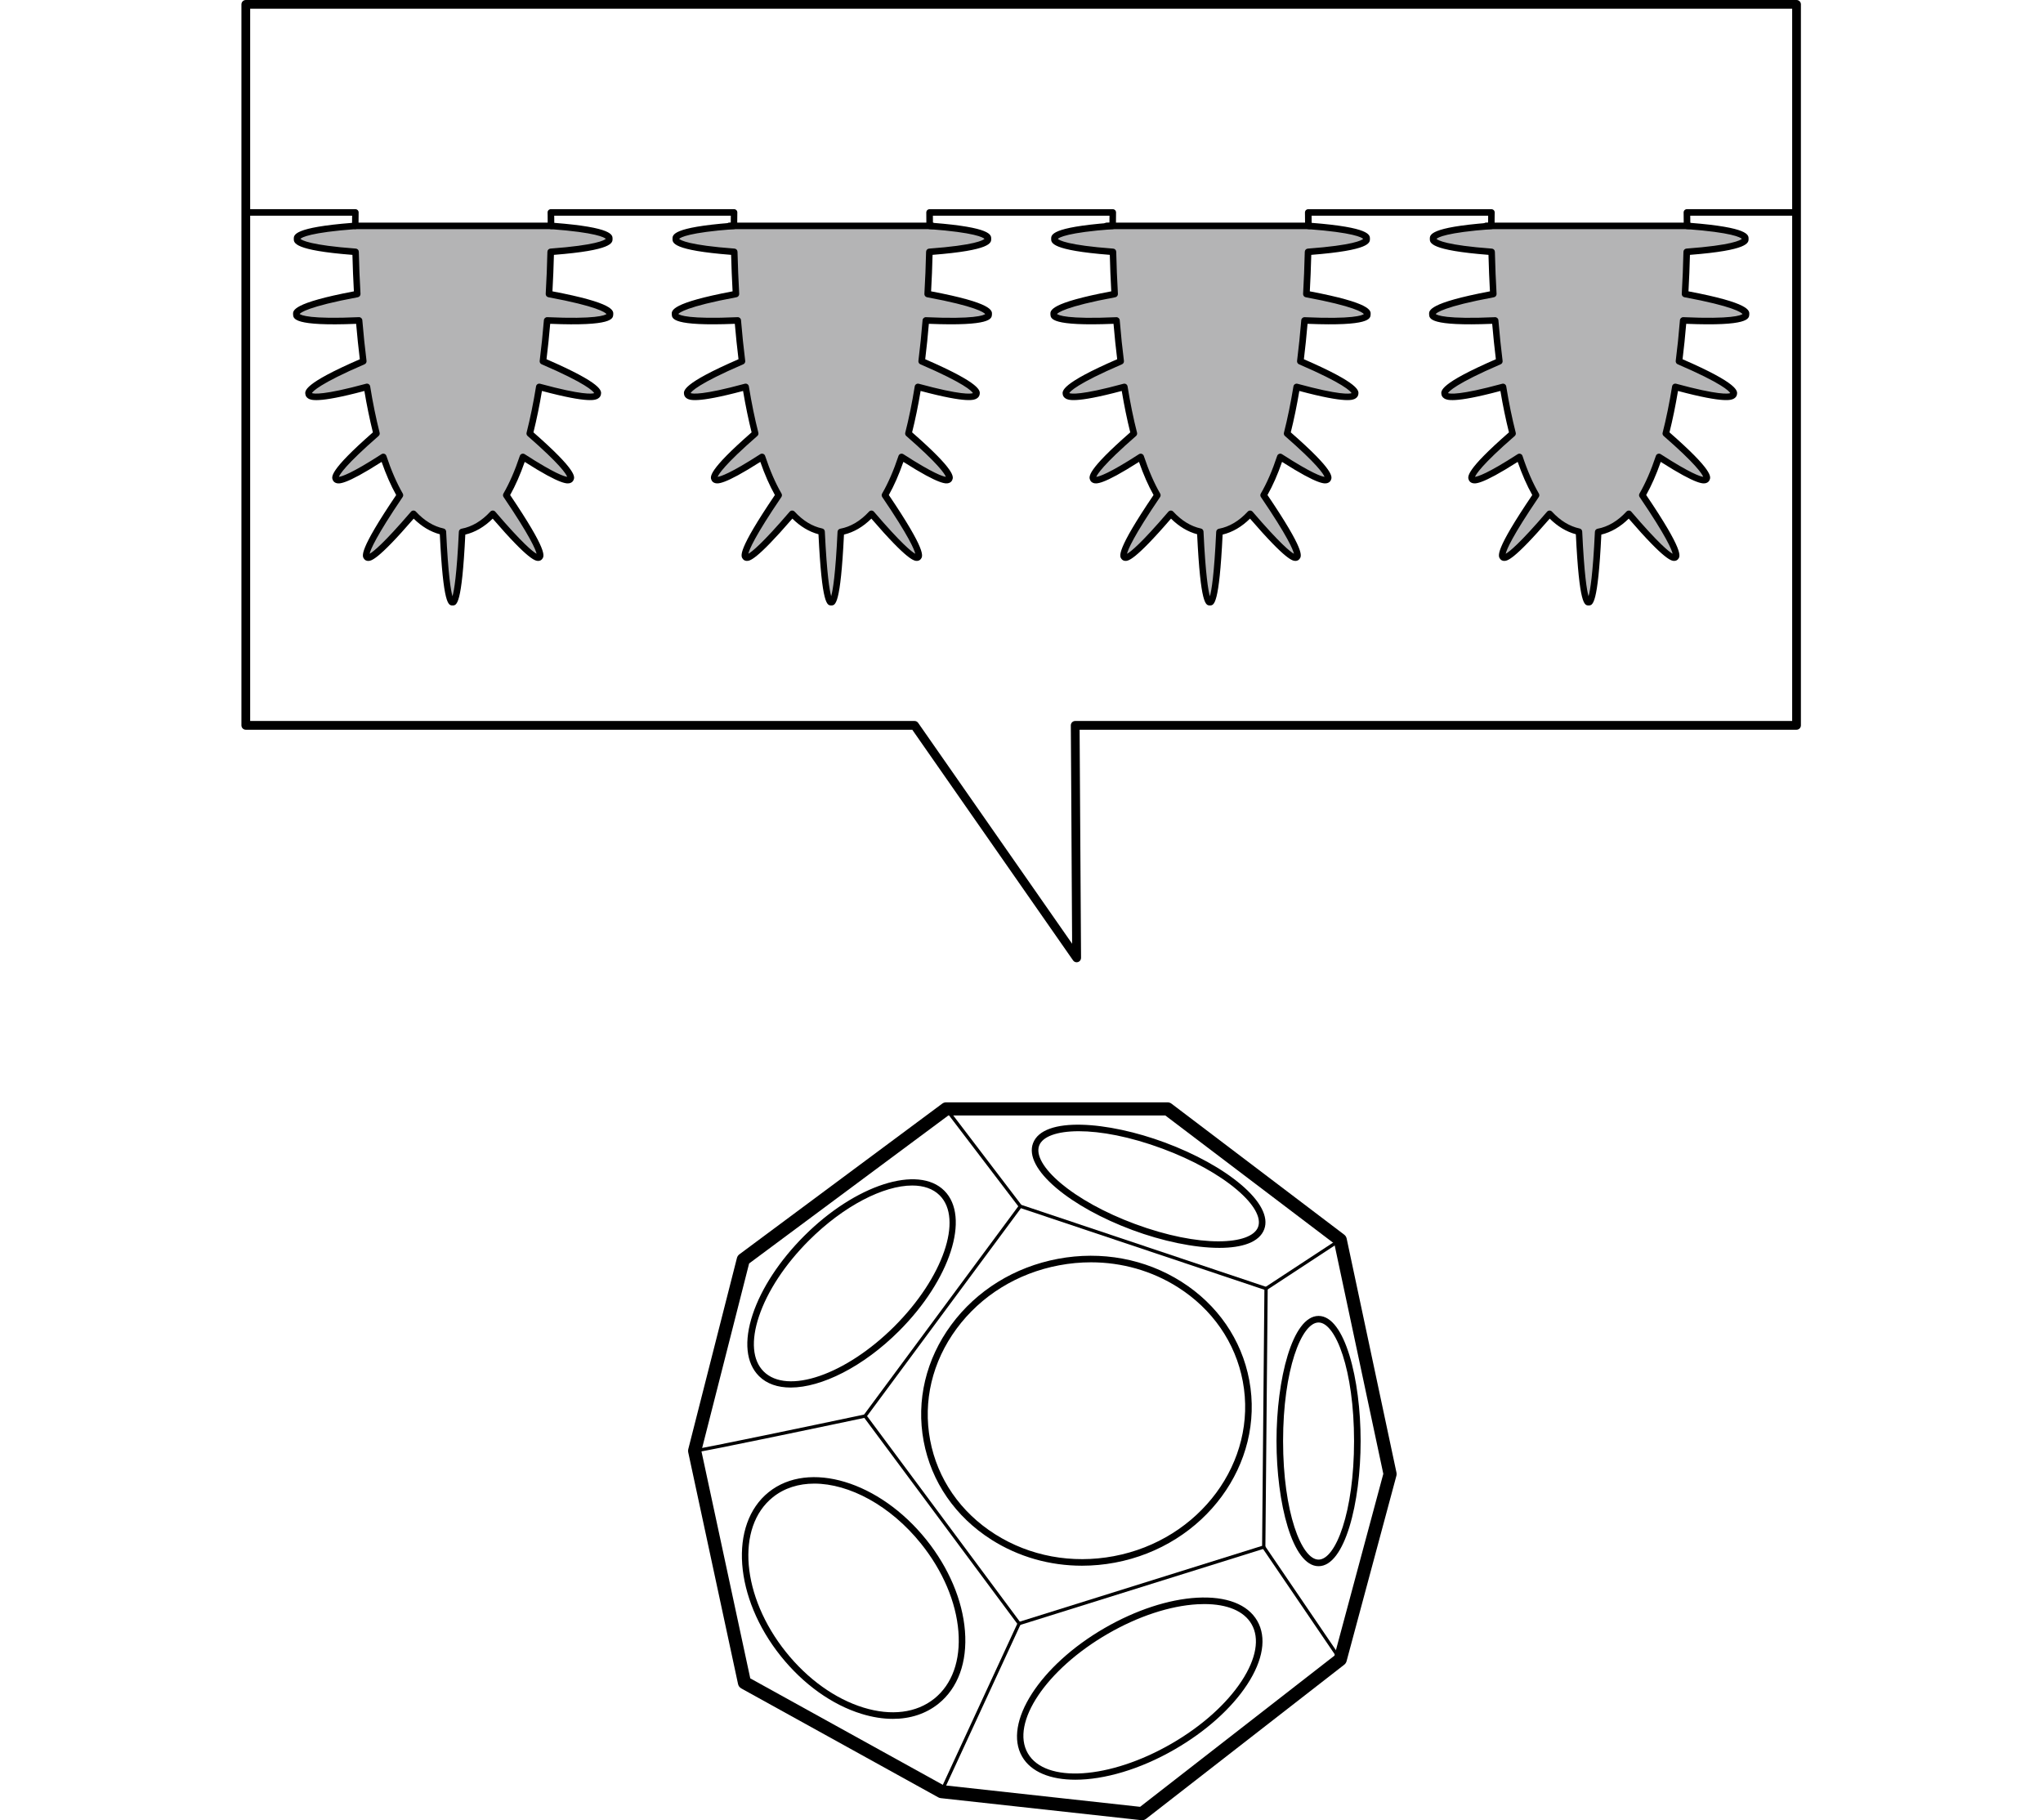 <?xml version="1.0" encoding="utf-8"?>
<!-- Generator: Adobe Illustrator 15.1.0, SVG Export Plug-In . SVG Version: 6.00 Build 0)  -->
<!DOCTYPE svg PUBLIC "-//W3C//DTD SVG 1.1//EN" "http://www.w3.org/Graphics/SVG/1.1/DTD/svg11.dtd">
<svg version="1.1" id="レイヤー_2" xmlns="http://www.w3.org/2000/svg" xmlns:xlink="http://www.w3.org/1999/xlink" x="0px"
	 y="0px" width="440px" height="392px" viewBox="0 0 440 392" enable-background="new 0 0 440 392" xml:space="preserve">
<g>
	<path d="M245.958,392c-0.05,0-0.103-0.003-0.153-0.01l-43.186-4.743c-0.185-0.019-0.367-0.076-0.531-0.166l-42.437-23.465
		c-0.357-0.199-0.613-0.541-0.698-0.942l-10.734-49.924c-0.046-0.214-0.041-0.436,0.011-0.646l10.484-41.189
		c0.082-0.315,0.267-0.594,0.529-0.787l43.684-32.451c0.244-0.182,0.541-0.28,0.844-0.28h47.68c0.309,0,0.608,0.102,0.854,0.287
		l37.194,28.208c0.271,0.205,0.458,0.502,0.53,0.833l10.733,50.426c0.047,0.219,0.041,0.445-0.018,0.662l-10.734,39.94
		c-0.08,0.298-0.254,0.562-0.498,0.751l-42.687,33.2C246.578,391.895,246.273,392,245.958,392z M203.211,384.464l42.332,4.65
		l41.857-32.558l10.523-39.153l-10.554-49.575l-36.395-27.602h-46.734L161.336,272.1l-10.279,40.377l10.528,48.972L203.211,384.464z
		"/>
	<path d="M219.499,349.999c-0.108,0-0.216-0.052-0.284-0.144l-33.2-44.684c-0.093-0.123-0.093-0.296,0-0.422l33.452-45.183
		c0.09-0.123,0.254-0.174,0.395-0.124l52.921,17.723c0.146,0.05,0.243,0.188,0.241,0.34l-0.498,55.666
		c-0.002,0.154-0.102,0.29-0.248,0.337l-52.671,16.476C219.571,349.992,219.534,349.999,219.499,349.999z M186.739,304.961
		l32.893,44.271l52.187-16.321l0.495-55.153l-52.434-17.561L186.739,304.961z"/>
	<path d="M219.749,260.132c-0.106,0-0.211-0.049-0.282-0.139l-15.977-20.969c-0.118-0.156-0.088-0.379,0.067-0.498
		c0.156-0.114,0.376-0.086,0.497,0.067l15.977,20.97c0.119,0.153,0.087,0.379-0.066,0.497
		C219.899,260.107,219.825,260.132,219.749,260.132z"/>
	<path d="M149.603,312.803c-0.193,0-0.351-0.156-0.351-0.353c-0.001-0.192,0.158-0.354,0.351-0.354
		c1.038-0.009,26.787-5.405,36.623-7.482c0.2-0.038,0.377,0.083,0.42,0.273c0.04,0.19-0.082,0.378-0.273,0.42
		C182.74,306.074,150.853,312.803,149.603,312.803z"/>
	<path d="M202.775,386.195c-0.05,0-0.1-0.012-0.149-0.033c-0.177-0.082-0.256-0.291-0.174-0.471l16.726-36.194
		c0.082-0.179,0.292-0.255,0.468-0.174c0.179,0.082,0.255,0.292,0.173,0.471l-16.723,36.194
		C203.036,386.118,202.908,386.195,202.775,386.195z"/>
	<path d="M288.646,357.737c-0.111,0-0.223-0.055-0.293-0.155l-16.474-24.215c-0.111-0.161-0.07-0.382,0.092-0.492
		c0.16-0.109,0.382-0.068,0.493,0.094l16.476,24.214c0.109,0.161,0.067,0.382-0.094,0.492
		C288.784,357.718,288.714,357.737,288.646,357.737z"/>
	<path d="M272.67,277.855c-0.114,0-0.229-0.056-0.297-0.159c-0.108-0.164-0.062-0.382,0.103-0.49l15.977-10.485
		c0.162-0.108,0.382-0.061,0.49,0.104c0.106,0.162,0.062,0.382-0.103,0.488l-15.977,10.485
		C272.803,277.838,272.737,277.855,272.67,277.855z"/>
	<path d="M233.025,337.189c-6.932,0-13.661-1.905-19.466-5.582c-7.792-4.936-12.988-12.472-14.628-21.22
		c-1.64-8.749,0.47-17.654,5.944-25.078c5.463-7.41,13.625-12.456,22.981-14.211c9.357-1.756,18.791-0.008,26.571,4.918
		c7.792,4.937,12.985,12.474,14.626,21.222l0,0c3.384,18.038-9.593,35.663-28.927,39.289
		C237.757,336.97,235.379,337.189,233.025,337.189z M234.959,271.849c-2.269,0-4.557,0.211-6.842,0.642
		c-9.003,1.688-16.853,6.54-22.102,13.657c-5.24,7.106-7.261,15.622-5.694,23.979s6.537,15.56,13.995,20.284
		c7.471,4.732,16.546,6.41,25.551,4.724c18.564-3.481,31.033-20.365,27.795-37.636c-1.567-8.357-6.538-15.562-13.996-20.287
		C248.092,273.679,241.623,271.849,234.959,271.849z"/>
	<path d="M192.303,370.172c-2.142,0-4.411-0.356-6.756-1.079c-6.353-1.954-12.523-6.364-17.372-12.413
		c-10.074-12.568-11.248-28.422-2.614-35.344c8.632-6.918,23.852-2.323,33.927,10.243c4.849,6.051,7.811,13.032,8.334,19.659
		c0.535,6.729-1.498,12.299-5.721,15.684C199.412,369.076,196.053,370.172,192.303,370.172z M175.378,319.507
		c-3.364,0-6.448,0.943-8.931,2.936c-8.023,6.432-6.752,21.394,2.834,33.352c4.674,5.831,10.598,10.075,16.684,11.946
		c5.989,1.841,11.403,1.159,15.25-1.924c3.847-3.083,5.691-8.22,5.196-14.465c-0.503-6.348-3.355-13.055-8.028-18.886l0,0
		C191.764,324.207,182.882,319.507,175.378,319.507z"/>
	<path d="M231.599,383.277c-5.34,0-9.54-1.643-11.466-4.982c-4.161-7.204,3.812-19.625,17.773-27.685l0,0
		c6.694-3.863,13.758-6.184,19.891-6.531c6.303-0.352,10.913,1.411,12.975,4.981c2.061,3.57,1.289,8.447-2.174,13.728
		c-3.367,5.138-8.908,10.095-15.601,13.958C245.505,381.074,237.786,383.277,231.599,383.277z M259.369,345.449
		c-0.483,0-0.983,0.015-1.494,0.043c-5.915,0.336-12.755,2.588-19.262,6.345l0,0c-13.282,7.67-21.024,19.222-17.253,25.752
		c3.77,6.529,17.644,5.603,30.929-2.067c6.505-3.758,11.875-8.554,15.124-13.509c3.155-4.812,3.911-9.158,2.131-12.243
		C267.923,346.96,264.338,345.449,259.369,345.449z M238.262,351.224h0.008H238.262z"/>
	<path d="M283.979,337.292c-5.671,0-9.059-13.702-9.059-26.949s3.39-26.948,9.059-26.948c5.672,0,9.06,13.701,9.06,26.948
		S289.65,337.292,283.979,337.292z M283.979,284.81c-3.691,0-7.642,10.26-7.642,25.533c0,15.272,3.95,25.531,7.642,25.531
		s7.644-10.259,7.644-25.531C291.622,295.069,287.67,284.81,283.979,284.81z"/>
	<path d="M170.292,298.818c-2.791,0-5.157-0.791-6.83-2.464c-2.797-2.798-3.276-7.522-1.349-13.301
		c1.872-5.615,5.808-11.611,11.083-16.888c11.006-11.006,24.548-15.374,30.188-9.733c5.639,5.64,1.271,19.182-9.734,30.188
		C185.908,294.36,176.91,298.818,170.292,298.818z M196.46,255.31c-6.154,0-14.77,4.365-22.264,11.858
		c-5.123,5.121-8.937,10.922-10.741,16.334c-1.75,5.244-1.393,9.451,1.006,11.85c5.088,5.088,17.73,0.722,28.186-9.733
		c10.454-10.456,14.821-23.101,9.734-28.185C200.94,255.991,198.892,255.31,196.46,255.31z"/>
	<path d="M262.604,268.738c-5.422,0-12.311-1.459-18.726-3.843c-6.551-2.435-12.372-5.651-16.396-9.057
		c-4.208-3.563-5.986-6.979-5.006-9.618c2.191-5.897,16.163-4.716,28.403-0.167c6.549,2.434,12.372,5.649,16.397,9.057
		c4.209,3.562,5.986,6.978,5.003,9.616C271.236,267.534,267.524,268.738,262.604,268.738z M232.35,243.617
		c-4.701,0-7.82,1.143-8.547,3.097c-0.746,2.01,0.929,4.941,4.592,8.044c3.902,3.303,9.577,6.432,15.977,8.811
		c14.103,5.239,25.129,4.574,26.582,0.668c0.746-2.011-0.927-4.942-4.592-8.043c-3.902-3.304-9.576-6.434-15.976-8.811
		C243.334,244.762,237.05,243.617,232.35,243.617z"/>
</g>
<path d="M231.109,206.832l-34.634-49.68H52.937c-0.52,0-0.941-0.421-0.941-0.941V0.942c0-0.52,0.424-0.942,0.941-0.942H386.92
	c0.52,0,0.941,0.422,0.941,0.942V156.21c0,0.521-0.424,0.941-0.941,0.941H232.513l0.312,49.135c0.003,0.411-0.264,0.777-0.656,0.902
	c-0.095,0.03-0.19,0.044-0.286,0.044C231.58,207.233,231.29,207.088,231.109,206.832z M385.979,1.883h-332.1v153.386h143.09
	c0.309,0,0.595,0.15,0.772,0.403l33.183,47.598l-0.301-47.054c-0.001-0.251,0.098-0.491,0.274-0.669
	c0.176-0.177,0.418-0.277,0.668-0.277h154.413V1.883z"/>
<g>
	<path fill="#B4B4B5" d="M362.91,63.323c5.752,1.068,13.243,2.763,13.131,4.375c-0.103,1.61-7.719,1.573-13.523,1.311
		c-0.236,2.848-0.536,5.807-0.91,8.795c5.433,2.343,12.093,5.545,11.782,7.053c-0.299,1.489-7.024-0.027-12.568-1.536
		c-0.552,3.438-1.237,6.819-2.053,10.042c4.487,3.915,9.32,8.514,8.769,9.759c-0.525,1.189-5.564-1.695-10.237-4.722
		c-1.021,3.064-2.212,5.865-3.588,8.243c3.727,5.508,7.98,12.244,7.165,13.319c-0.814,1.068-5.893-4.431-10.078-9.311
		c-1.827,1.985-3.925,3.334-6.332,3.85c-0.337,7.156-0.956,15.183-2.07,15.183c-1.104,0-1.732-7.99-2.069-15.126
		c-2.511-0.471-4.702-1.846-6.604-3.907c-4.177,4.879-9.254,10.377-10.068,9.31c-0.815-1.076,3.438-7.81,7.165-13.318
		c-1.377-2.379-2.566-5.18-3.588-8.243c-4.672,3.025-9.714,5.911-10.237,4.72c-0.552-1.245,4.282-5.843,8.767-9.761
		c-0.813-3.221-1.498-6.603-2.051-10.041c-5.545,1.509-12.271,3.025-12.57,1.537c-0.309-1.509,6.352-4.713,11.784-7.053
		c-0.374-2.99-0.675-5.949-0.909-8.796c-5.807,0.263-13.422,0.301-13.525-1.312c-0.112-1.609,7.382-3.304,13.132-4.374
		c-0.196-3.381-0.309-6.472-0.365-9.085c-5.686-0.422-12.616-1.256-12.616-2.801c0-1.545,6.883-2.37,12.551-2.792h42.15
		c5.667,0.422,12.551,1.247,12.551,2.792c0,1.544-6.932,2.379-12.616,2.801C363.22,56.851,363.106,59.942,362.91,63.323z"/>
	<path fill="#B4B4B5" d="M281.355,63.323c5.751,1.068,13.235,2.763,13.132,4.375c-0.113,1.61-7.72,1.573-13.526,1.311
		c-0.234,2.848-0.533,5.807-0.908,8.795c5.432,2.343,12.093,5.545,11.782,7.053c-0.3,1.489-7.034-0.027-12.567-1.536
		c-0.563,3.438-1.237,6.819-2.062,10.042c4.496,3.915,9.318,8.514,8.776,9.759c-0.524,1.189-5.562-1.695-10.248-4.722
		c-1.009,3.064-2.2,5.865-3.587,8.243c3.738,5.508,7.99,12.244,7.165,13.319c-0.806,1.068-5.882-4.431-10.067-9.311
		c-1.836,1.985-3.926,3.334-6.332,3.85c-0.337,7.156-0.965,15.183-2.069,15.183c-1.105,0-1.733-7.99-2.07-15.126
		c-2.52-0.471-4.703-1.846-6.604-3.907c-4.176,4.879-9.254,10.377-10.068,9.31c-0.814-1.076,3.429-7.81,7.166-13.318
		c-1.387-2.379-2.566-5.18-3.588-8.243c-4.684,3.025-9.724,5.911-10.246,4.72c-0.545-1.245,4.279-5.843,8.775-9.761
		c-0.823-3.221-1.497-6.603-2.051-10.041c-5.546,1.509-12.271,3.025-12.58,1.537c-0.309-1.509,6.352-4.713,11.783-7.053
		c-0.375-2.99-0.674-5.949-0.898-8.796c-5.816,0.263-13.423,0.301-13.534-1.312c-0.104-1.609,7.381-3.304,13.14-4.374
		c-0.196-3.381-0.309-6.472-0.365-9.085c-5.685-0.422-12.617-1.256-12.617-2.801c0-1.545,6.876-2.37,12.552-2.792h42.149
		c5.668,0.422,12.542,1.247,12.542,2.792c0,1.544-6.932,2.379-12.606,2.801C281.655,56.851,281.542,59.942,281.355,63.323z"/>
	<path fill="#B4B4B5" d="M199.791,63.323c5.76,1.068,13.243,2.763,13.141,4.375c-0.113,1.61-7.719,1.573-13.536,1.311
		c-0.234,2.848-0.523,5.807-0.908,8.795c5.442,2.343,12.093,5.545,11.793,7.053c-0.311,1.489-7.036-0.027-12.58-1.536
		c-0.553,3.438-1.228,6.819-2.052,10.042c4.495,3.915,9.32,8.514,8.777,9.759c-0.525,1.189-5.573-1.695-10.248-4.722
		c-1.021,3.064-2.201,5.865-3.587,8.243c3.738,5.508,7.981,12.244,7.166,13.319c-0.813,1.068-5.892-4.431-10.068-9.311
		c-1.835,1.985-3.935,3.334-6.332,3.85c-0.337,7.156-0.964,15.183-2.07,15.183c-1.114,0-1.733-7.99-2.071-15.126
		c-2.519-0.471-4.702-1.846-6.602-3.907c-4.188,4.879-9.264,10.377-10.068,9.31c-0.825-1.076,3.428-7.81,7.164-13.318
		c-1.385-2.379-2.575-5.18-3.586-8.243c-4.683,3.025-9.724,5.911-10.248,4.72c-0.544-1.245,4.281-5.843,8.776-9.761
		c-0.824-3.221-1.498-6.603-2.06-10.041c-5.536,1.509-12.271,3.025-12.57,1.537c-0.309-1.509,6.35-4.713,11.783-7.053
		c-0.375-2.99-0.674-5.949-0.908-8.796c-5.808,0.263-13.423,0.301-13.525-1.312c-0.113-1.609,7.38-3.304,13.131-4.374
		c-0.197-3.381-0.3-6.472-0.366-9.085c-5.675-0.422-12.617-1.256-12.617-2.801c0-1.545,6.885-2.37,12.551-2.792h42.15
		c5.667,0.422,12.551,1.247,12.551,2.792c0,1.544-6.931,2.379-12.616,2.801C200.1,56.851,199.987,59.942,199.791,63.323z"/>
	<path fill="#B4B4B5" d="M118.236,63.323c5.75,1.068,13.243,2.763,13.131,4.375c-0.104,1.61-7.719,1.573-13.526,1.311
		c-0.233,2.848-0.533,5.807-0.908,8.795c5.433,2.343,12.093,5.545,11.783,7.053c-0.3,1.489-7.034-0.027-12.569-1.536
		c-0.553,3.438-1.237,6.819-2.061,10.042c4.497,3.915,9.319,8.514,8.776,9.759c-0.524,1.189-5.564-1.695-10.248-4.722
		c-1.011,3.064-2.2,5.865-3.586,8.243c3.737,5.508,7.991,12.244,7.175,13.319c-0.815,1.068-5.892-4.431-10.079-9.311
		c-1.826,1.985-3.924,3.334-6.332,3.85c-0.337,7.156-0.955,15.183-2.069,15.183c-1.105,0-1.732-7.99-2.07-15.126
		c-2.511-0.471-4.704-1.846-6.604-3.907c-4.177,4.879-9.253,10.377-10.069,9.31c-0.814-1.076,3.429-7.81,7.165-13.318
		c-1.376-2.379-2.565-5.18-3.586-8.243c-4.673,3.025-9.714,5.911-10.238,4.72c-0.552-1.245,4.271-5.843,8.767-9.761
		c-0.823-3.221-1.497-6.603-2.051-10.041c-5.545,1.509-12.271,3.025-12.57,1.537c-0.309-1.509,6.341-4.713,11.783-7.053
		c-0.384-2.99-0.674-5.949-0.908-8.796c-5.808,0.263-13.423,0.301-13.525-1.312c-0.113-1.609,7.371-3.304,13.131-4.374
		c-0.198-3.381-0.31-6.472-0.366-9.085c-5.686-0.422-12.617-1.256-12.617-2.801c0-1.545,6.885-2.37,12.551-2.792h42.15
		c5.668,0.422,12.551,1.247,12.551,2.792c0,1.544-6.94,2.379-12.616,2.801C118.535,56.851,118.432,59.942,118.236,63.323z"/>
</g>
<g>
	<path d="M231.021,206.28l-34.419-49.368H52.933c-0.389,0-0.702-0.315-0.702-0.703V45.747c0-0.387,0.312-0.701,0.702-0.701h23.604
		c0.191,0,0.371,0.075,0.504,0.212c0.133,0.136,0.204,0.32,0.198,0.508c0,0.007-0.026,1.058-0.026,2.877
		c0,0.368-0.285,0.673-0.65,0.7c-9.835,0.731-11.564,1.793-11.862,2.09c0.3,0.297,2.042,1.366,11.927,2.1
		c0.36,0.026,0.644,0.323,0.65,0.685c0.064,2.96,0.188,6.007,0.363,9.061c0.021,0.354-0.224,0.667-0.571,0.732
		c-10.896,2.023-12.354,3.366-12.536,3.605c0.295,0.249,2.124,1.166,12.77,0.686c0.359-0.017,0.701,0.268,0.73,0.645
		c0.246,2.981,0.55,5.929,0.906,8.766c0.04,0.31-0.131,0.609-0.418,0.733c-9.81,4.226-11.158,5.869-11.346,6.207
		c0.406,0.164,2.442,0.497,11.669-2.014c0.194-0.051,0.397-0.021,0.565,0.087c0.169,0.107,0.281,0.282,0.313,0.478
		c0.562,3.496,1.248,6.853,2.039,9.981c0.065,0.255-0.021,0.526-0.22,0.701c-7.17,6.256-8.359,8.267-8.55,8.801
		c0.571-0.056,2.615-0.634,9.177-4.88c0.183-0.119,0.409-0.146,0.614-0.073c0.205,0.07,0.365,0.234,0.434,0.441
		c1.051,3.151,2.238,5.881,3.529,8.111c0.136,0.232,0.126,0.522-0.025,0.745c-5.761,8.514-6.912,11.324-7.112,12.223
		c0.772-0.426,2.981-2.155,8.91-9.063c0.131-0.154,0.32-0.242,0.52-0.245h0.013c0.197,0,0.384,0.082,0.518,0.227
		c1.795,1.952,3.802,3.176,5.961,3.64c0.312,0.066,0.541,0.334,0.556,0.652c0.438,9.299,1.005,12.703,1.363,13.945
		c0.352-1.225,0.936-4.605,1.373-13.888c0.015-0.325,0.252-0.599,0.573-0.658c2.25-0.42,4.342-1.663,6.216-3.691
		c0.134-0.146,0.322-0.226,0.517-0.226c0.006,0,0.014,0,0.014,0c0.2,0.002,0.391,0.092,0.521,0.245
		c5.918,6.914,8.128,8.64,8.9,9.065c-0.2-0.898-1.351-3.708-7.112-12.222c-0.151-0.224-0.161-0.513-0.027-0.747
		c1.292-2.23,2.479-4.958,3.529-8.111c0.069-0.206,0.23-0.37,0.436-0.441c0.204-0.072,0.432-0.044,0.613,0.073
		c6.468,4.188,8.547,4.809,9.151,4.877c-0.224-0.626-1.521-2.688-8.524-8.798c-0.199-0.175-0.283-0.445-0.22-0.701
		c0.792-3.127,1.478-6.484,2.04-9.979c0.032-0.196,0.146-0.371,0.312-0.48c0.169-0.106,0.371-0.137,0.566-0.086
		c9.094,2.474,11.2,2.184,11.649,2.021c-0.243-0.433-1.771-2.096-11.326-6.215c-0.287-0.124-0.458-0.423-0.419-0.733
		c0.357-2.847,0.661-5.795,0.907-8.766c0.03-0.377,0.36-0.661,0.731-0.645c10.454,0.472,12.406-0.404,12.753-0.673
		c-0.274-0.341-1.985-1.663-12.52-3.619c-0.348-0.065-0.593-0.379-0.573-0.732c0.178-3.07,0.301-6.118,0.364-9.061
		c0.009-0.361,0.29-0.659,0.651-0.685c9.883-0.734,11.628-1.803,11.926-2.1c-0.298-0.297-2.028-1.358-11.861-2.09
		c-0.367-0.027-0.649-0.332-0.649-0.7c0-1.818-0.028-2.876-0.028-2.876c-0.006-0.189,0.067-0.373,0.197-0.509
		c0.134-0.136,0.315-0.212,0.505-0.212h39.462c0.188,0,0.369,0.075,0.5,0.209c0.134,0.135,0.206,0.316,0.202,0.507
		c0,0-0.019,1.056-0.028,2.884c-0.002,0.368-0.284,0.67-0.649,0.697c-9.829,0.731-11.556,1.793-11.852,2.09
		c0.298,0.297,2.037,1.366,11.915,2.1c0.362,0.026,0.643,0.322,0.651,0.682c0.077,3.036,0.199,6.085,0.365,9.065
		c0.018,0.352-0.227,0.666-0.575,0.731c-10.906,2.024-12.353,3.372-12.537,3.603c0.294,0.247,2.113,1.171,12.771,0.689
		c0.375-0.017,0.7,0.268,0.732,0.645c0.246,2.985,0.551,5.934,0.906,8.766c0.04,0.31-0.131,0.609-0.419,0.733
		c-9.808,4.226-11.158,5.869-11.344,6.207c0.41,0.161,2.446,0.497,11.668-2.014c0.193-0.05,0.396-0.021,0.564,0.087
		c0.168,0.107,0.281,0.281,0.314,0.478c0.59,3.625,1.28,6.983,2.047,9.979c0.064,0.258-0.02,0.529-0.221,0.704
		c-7.151,6.228-8.346,8.276-8.552,8.799c0.582-0.061,2.639-0.653,9.181-4.88c0.185-0.119,0.412-0.144,0.615-0.072
		c0.206,0.072,0.366,0.234,0.434,0.441c1.041,3.148,2.227,5.875,3.526,8.11c0.138,0.232,0.127,0.523-0.024,0.748
		c-5.776,8.517-6.919,11.324-7.114,12.221c0.769-0.426,2.976-2.157,8.903-9.063c0.132-0.152,0.319-0.242,0.521-0.245
		c0.192,0.005,0.393,0.078,0.527,0.226c1.834,1.981,3.783,3.173,5.964,3.639c0.312,0.067,0.538,0.334,0.554,0.654
		c0.438,9.276,1.018,12.681,1.369,13.926c0.353-1.243,0.932-4.634,1.368-13.869c0.017-0.325,0.254-0.599,0.573-0.658
		c2.25-0.417,4.34-1.659,6.215-3.69c0.137-0.149,0.329-0.223,0.53-0.227c0.199,0.004,0.391,0.094,0.52,0.246
		c5.923,6.917,8.132,8.642,8.902,9.065c-0.196-0.897-1.34-3.711-7.113-12.222c-0.152-0.225-0.164-0.515-0.026-0.749
		c1.279-2.195,2.467-4.922,3.527-8.11c0.069-0.206,0.231-0.369,0.435-0.442c0.204-0.07,0.433-0.044,0.615,0.074
		c6.447,4.166,8.536,4.803,9.152,4.878c-0.237-0.618-1.539-2.714-8.524-8.797c-0.2-0.174-0.286-0.446-0.221-0.704
		c0.775-3.027,1.46-6.384,2.04-9.979c0.031-0.196,0.145-0.371,0.312-0.478c0.166-0.107,0.372-0.14,0.563-0.088
		c9.108,2.477,11.21,2.187,11.661,2.021c-0.246-0.433-1.777-2.097-11.326-6.215c-0.287-0.124-0.458-0.422-0.419-0.73
		c0.366-2.913,0.667-5.863,0.896-8.765c0.031-0.379,0.363-0.665,0.732-0.647c10.438,0.473,12.406-0.402,12.761-0.672
		c-0.28-0.347-2.008-1.671-12.527-3.621c-0.348-0.064-0.594-0.38-0.572-0.732c0.179-3.068,0.3-6.118,0.365-9.06
		c0.006-0.362,0.289-0.66,0.649-0.685c9.887-0.733,11.629-1.803,11.926-2.101c-0.294-0.296-2.024-1.36-11.86-2.091
		c-0.366-0.027-0.651-0.33-0.651-0.7c0-1.826-0.019-2.881-0.019-2.881c-0.005-0.188,0.069-0.371,0.202-0.505
		c0.133-0.134,0.312-0.209,0.501-0.209h39.461c0.19,0,0.371,0.077,0.504,0.212c0.132,0.138,0.204,0.32,0.199,0.515
		c0,0-0.026,1.05-0.026,2.871c0,0.368-0.285,0.673-0.65,0.7c-9.834,0.731-11.566,1.793-11.861,2.09
		c0.298,0.297,2.039,1.366,11.925,2.1c0.36,0.027,0.643,0.324,0.65,0.685c0.063,2.945,0.187,5.993,0.364,9.061
		c0.021,0.354-0.225,0.668-0.572,0.732c-10.914,2.023-12.363,3.371-12.547,3.603c0.293,0.249,2.108,1.171,12.779,0.689
		c0.357-0.017,0.701,0.267,0.732,0.645c0.264,3.214,0.561,6.081,0.904,8.763c0.041,0.311-0.129,0.612-0.416,0.735
		c-9.827,4.228-11.172,5.874-11.356,6.205c0.404,0.165,2.429,0.504,11.679-2.012c0.193-0.051,0.398-0.02,0.566,0.087
		c0.168,0.109,0.28,0.282,0.311,0.479c0.578,3.594,1.264,6.952,2.04,9.979c0.063,0.257-0.019,0.528-0.22,0.705
		c-7.156,6.231-8.348,8.276-8.553,8.799c0.583-0.058,2.641-0.646,9.182-4.88c0.182-0.117,0.408-0.146,0.613-0.073
		c0.205,0.071,0.365,0.234,0.434,0.441c1.064,3.189,2.25,5.917,3.527,8.111c0.138,0.233,0.127,0.524-0.023,0.747
		c-5.777,8.512-6.918,11.326-7.115,12.224c0.77-0.423,2.979-2.147,8.901-9.065c0.132-0.152,0.32-0.242,0.521-0.246
		c0.201-0.008,0.395,0.078,0.529,0.226c1.805,1.953,3.811,3.177,5.963,3.64c0.312,0.067,0.539,0.336,0.555,0.652
		c0.439,9.326,1.023,12.717,1.375,13.947c0.357-1.241,0.924-4.632,1.359-13.891c0.018-0.325,0.255-0.598,0.574-0.657
		c2.25-0.418,4.342-1.659,6.216-3.69c0.136-0.148,0.306-0.234,0.529-0.227c0.2,0.004,0.39,0.092,0.521,0.245
		c5.927,6.909,8.134,8.638,8.903,9.063c-0.194-0.896-1.338-3.707-7.116-12.221c-0.15-0.225-0.161-0.515-0.023-0.749
		c1.301-2.232,2.487-4.959,3.525-8.108c0.069-0.207,0.23-0.371,0.435-0.443c0.206-0.073,0.433-0.045,0.614,0.073
		c6.448,4.167,8.54,4.804,9.154,4.878c-0.237-0.617-1.54-2.713-8.525-8.795c-0.201-0.176-0.286-0.447-0.219-0.704
		c0.764-2.988,1.453-6.346,2.047-9.982c0.032-0.196,0.146-0.369,0.314-0.477s0.375-0.137,0.564-0.087
		c9.09,2.477,11.199,2.187,11.649,2.02c-0.243-0.431-1.771-2.096-11.326-6.215c-0.286-0.123-0.457-0.421-0.418-0.733
		c0.354-2.836,0.659-5.785,0.904-8.765c0.031-0.377,0.357-0.66,0.731-0.645c10.456,0.472,12.406-0.405,12.754-0.672
		c-0.273-0.343-1.983-1.665-12.518-3.621c-0.35-0.064-0.596-0.379-0.574-0.731c0.164-2.84,0.28-5.718,0.364-9.062
		c0.008-0.361,0.29-0.658,0.649-0.684c9.883-0.735,11.627-1.803,11.928-2.1c-0.298-0.297-2.029-1.359-11.863-2.09
		c-0.365-0.027-0.648-0.333-0.648-0.701c0-1.819-0.026-2.87-0.027-2.876c-0.004-0.189,0.066-0.372,0.198-0.509
		c0.133-0.135,0.313-0.212,0.503-0.212h39.463c0.188,0,0.37,0.077,0.504,0.212c0.131,0.138,0.202,0.32,0.198,0.509
		c0,0.007-0.028,1.058-0.028,2.876c0,0.368-0.283,0.674-0.648,0.701c-9.834,0.731-11.565,1.793-11.862,2.09
		c0.3,0.295,2.044,1.365,11.927,2.1c0.359,0.025,0.643,0.323,0.65,0.684c0.082,3.344,0.199,6.223,0.363,9.062
		c0.021,0.352-0.225,0.667-0.573,0.731c-10.896,2.023-12.351,3.368-12.536,3.606c0.297,0.25,2.121,1.167,12.77,0.687
		c0.371-0.018,0.701,0.268,0.732,0.645c0.246,2.98,0.549,5.928,0.905,8.765c0.04,0.312-0.132,0.61-0.419,0.733
		c-9.809,4.228-11.156,5.871-11.345,6.207c0.411,0.164,2.445,0.5,11.67-2.012c0.19-0.05,0.396-0.021,0.563,0.085
		c0.167,0.109,0.281,0.282,0.314,0.479c0.567,3.535,1.256,6.891,2.047,9.98c0.065,0.256-0.02,0.527-0.219,0.704
		c-7.154,6.228-8.348,8.275-8.553,8.798c0.58-0.061,2.637-0.653,9.181-4.88c0.183-0.118,0.409-0.143,0.614-0.073
		c0.205,0.073,0.367,0.236,0.434,0.443c1.039,3.149,2.227,5.876,3.527,8.108c0.138,0.234,0.127,0.524-0.025,0.749
		c-5.773,8.508-6.922,11.323-7.121,12.222c0.771-0.426,2.979-2.154,8.909-9.065c0.132-0.152,0.321-0.241,0.522-0.245
		c0.004,0,0.009,0,0.012,0c0.195,0,0.384,0.082,0.517,0.227c1.795,1.951,3.802,3.176,5.962,3.639
		c0.312,0.067,0.54,0.334,0.555,0.654c0.438,9.299,1.004,12.701,1.363,13.944c0.352-1.227,0.934-4.608,1.371-13.888
		c0.018-0.325,0.254-0.599,0.574-0.659c2.252-0.42,4.344-1.661,6.217-3.691c0.137-0.148,0.341-0.223,0.528-0.226
		c0.2,0.003,0.392,0.093,0.521,0.245c5.922,6.918,8.133,8.644,8.902,9.065c-0.197-0.897-1.338-3.71-7.113-12.222
		c-0.152-0.223-0.162-0.513-0.027-0.747c1.291-2.23,2.479-4.96,3.529-8.111c0.068-0.207,0.229-0.371,0.434-0.442
		c0.206-0.071,0.434-0.044,0.614,0.074c6.451,4.175,8.537,4.804,9.148,4.876c-0.232-0.611-1.521-2.7-8.52-8.796
		c-0.2-0.174-0.286-0.446-0.22-0.704c0.774-3.026,1.461-6.384,2.039-9.979c0.031-0.196,0.145-0.371,0.312-0.479
		c0.167-0.108,0.371-0.139,0.564-0.088c9.103,2.475,11.203,2.187,11.65,2.02c-0.241-0.433-1.765-2.1-11.326-6.215
		c-0.287-0.123-0.457-0.424-0.418-0.733c0.345-2.685,0.643-5.551,0.906-8.765c0.031-0.377,0.371-0.66,0.73-0.645
		c10.457,0.473,12.406-0.405,12.754-0.672c-0.271-0.343-1.979-1.667-12.519-3.621c-0.348-0.064-0.593-0.379-0.573-0.731
		c0.179-3.07,0.301-6.118,0.363-9.061c0.009-0.361,0.291-0.66,0.652-0.685c9.883-0.733,11.627-1.803,11.925-2.1
		c-0.297-0.297-2.026-1.359-11.86-2.09c-0.367-0.027-0.65-0.333-0.65-0.701c0-1.819-0.027-2.876-0.027-2.876
		c-0.005-0.189,0.067-0.372,0.199-0.509c0.132-0.135,0.312-0.212,0.502-0.212h23.605c0.389,0,0.702,0.314,0.702,0.703v110.462
		c0,0.387-0.313,0.702-0.702,0.702H232.265l0.036,48.968c0,0.309-0.198,0.578-0.492,0.672c-0.068,0.021-0.139,0.031-0.21,0.031
		C231.374,206.586,231.156,206.478,231.021,206.28z M386.213,46.451h-22.185c0.006,0.378,0.011,0.897,0.014,1.54
		c12.552,0.988,12.552,2.58,12.552,3.443c0,0.865,0,2.462-12.631,3.453c-0.062,2.562-0.17,5.2-0.317,7.854
		c13.271,2.509,13.159,4.127,13.097,4.997c-0.059,0.895-0.158,2.546-13.583,1.997c-0.233,2.759-0.494,5.269-0.788,7.63
		c12.188,5.289,11.864,6.865,11.709,7.626c-0.049,0.235-0.188,0.566-0.59,0.815c-0.505,0.312-1.828,1.128-12.102-1.609
		c-0.531,3.181-1.146,6.175-1.834,8.913c9.502,8.314,8.933,9.598,8.625,10.289c-0.135,0.306-0.394,0.529-0.73,0.628
		c-0.54,0.164-1.795,0.54-9.775-4.555c-0.946,2.712-2,5.105-3.135,7.134c8.172,12.088,7.346,13.184,6.896,13.778
		c-0.194,0.255-0.486,0.4-0.822,0.409c-0.581,0.007-1.945,0.047-9.836-9.104c-1.792,1.772-3.77,2.926-5.897,3.437
		c-0.745,15.257-1.853,15.256-2.745,15.256c-0.892,0-2,0.001-2.746-15.327c-2.029-0.541-3.916-1.67-5.627-3.366
		c-7.916,9.162-9.211,9.116-9.846,9.104c-0.334-0.009-0.625-0.154-0.823-0.413c-0.476-0.63-1.269-1.679,6.909-13.774
		c-1.145-2.031-2.197-4.425-3.137-7.134c-7.989,5.092-9.24,4.717-9.783,4.555c-0.336-0.099-0.596-0.322-0.731-0.63
		c-0.302-0.693-0.862-1.978,8.634-10.286c-0.698-2.786-1.318-5.78-1.842-8.915c-10.266,2.743-11.592,1.922-12.101,1.609
		c-0.401-0.247-0.543-0.58-0.59-0.811c-0.169-0.82-0.479-2.332,11.71-7.63c-0.305-2.48-0.57-5.04-0.791-7.628
		c-13.424,0.548-13.524-1.102-13.582-1.994c-0.061-0.873-0.173-2.487,13.097-5c-0.138-2.475-0.237-5.002-0.315-7.856
		c-12.635-0.991-12.633-2.587-12.633-3.452c0-0.863,0-2.456,12.553-3.442c0.002-0.645,0.008-1.164,0.014-1.542h-38.03
		c0.005,0.379,0.011,0.897,0.013,1.542c12.555,0.986,12.555,2.579,12.555,3.442c0,0.865,0,2.461-12.635,3.452
		c-0.076,2.854-0.178,5.381-0.315,7.856c13.27,2.514,13.158,4.127,13.097,4.996c-0.059,0.896-0.162,2.546-13.584,1.998
		c-0.22,2.588-0.486,5.148-0.789,7.628c12.188,5.298,11.877,6.812,11.71,7.627c-0.048,0.235-0.188,0.567-0.59,0.815
		c-0.508,0.313-1.838,1.131-12.103-1.61c-0.544,3.216-1.162,6.209-1.842,8.915c9.496,8.31,8.937,9.595,8.635,10.29
		c-0.137,0.304-0.396,0.527-0.731,0.627c-0.546,0.162-1.794,0.536-9.784-4.556c-0.938,2.708-1.992,5.104-3.137,7.134
		c8.18,12.101,7.378,13.148,6.898,13.774c-0.193,0.257-0.483,0.403-0.818,0.414c-0.623,0.011-1.925,0.058-9.842-9.105
		c-1.793,1.774-3.773,2.928-5.898,3.439c-0.746,15.255-1.852,15.254-2.744,15.254s-2,0.001-2.747-15.327
		c-2.021-0.541-3.908-1.67-5.624-3.366c-7.891,9.152-9.246,9.112-9.838,9.105c-0.334-0.011-0.625-0.156-0.822-0.414
		c-0.446-0.588-1.273-1.683,6.899-13.774c-1.128-2-2.18-4.395-3.136-7.134c-7.979,5.094-9.234,4.718-9.785,4.556
		c-0.336-0.101-0.596-0.324-0.73-0.631c-0.304-0.693-0.863-1.978,8.634-10.286c-0.688-2.738-1.304-5.731-1.833-8.915
		c-10.27,2.737-11.598,1.92-12.106,1.61c-0.401-0.246-0.546-0.578-0.595-0.818c-0.15-0.763-0.464-2.337,11.72-7.625
		c-0.296-2.362-0.556-4.87-0.79-7.628c-13.414,0.547-13.529-1.102-13.59-1.998c-0.058-0.875-0.161-2.489,13.105-4.996
		c-0.148-2.656-0.256-5.294-0.317-7.856c-12.632-0.989-12.632-2.587-12.632-3.452c0-0.863,0-2.456,12.553-3.442
		c0.002-0.645,0.007-1.164,0.014-1.542h-38.034c0.002,0.378,0.007,0.897,0.009,1.542c12.554,0.984,12.552,2.578,12.552,3.442
		c0,0.865,0,2.463-12.632,3.452c-0.062,2.562-0.168,5.2-0.317,7.856c13.267,2.507,13.163,4.122,13.107,5
		c-0.062,0.892-0.178,2.539-13.591,1.994c-0.208,2.53-0.472,5.09-0.783,7.628c12.188,5.296,11.879,6.811,11.71,7.63
		c-0.05,0.233-0.189,0.565-0.594,0.812c-0.508,0.312-1.837,1.127-12.106-1.61c-0.53,3.184-1.146,6.176-1.832,8.915
		c9.497,8.309,8.937,9.593,8.634,10.289c-0.135,0.305-0.393,0.528-0.73,0.627c-0.538,0.164-1.788,0.54-9.784-4.555
		c-0.955,2.737-2.006,5.132-3.136,7.134c8.174,12.09,7.346,13.184,6.896,13.778c-0.192,0.255-0.484,0.4-0.82,0.411
		c-0.591,0.007-1.945,0.047-9.837-9.105c-1.794,1.776-3.773,2.928-5.898,3.439c-0.745,15.255-1.854,15.254-2.745,15.254
		c-0.891,0-1.999,0.001-2.747-15.327c-2.018-0.54-3.905-1.669-5.623-3.367c-7.919,9.166-9.217,9.117-9.844,9.105
		c-0.334-0.012-0.624-0.157-0.815-0.409c-0.479-0.629-1.283-1.677,6.897-13.778c-1.145-2.031-2.198-4.425-3.138-7.134
		c-7.987,5.092-9.235,4.717-9.783,4.555c-0.336-0.099-0.596-0.322-0.729-0.63c-0.304-0.693-0.864-1.979,8.632-10.286
		c-0.679-2.714-1.297-5.707-1.838-8.915c-10.269,2.741-11.596,1.922-12.104,1.609c-0.401-0.247-0.543-0.58-0.59-0.811
		c-0.167-0.82-0.479-2.334,11.71-7.63c-0.305-2.477-0.568-5.038-0.791-7.628c-13.4,0.545-13.518-1.102-13.582-1.999
		c-0.056-0.873-0.157-2.484,13.099-4.995c-0.139-2.59-0.244-5.227-0.317-7.856c-12.625-0.991-12.624-2.587-12.624-3.452
		c0-0.863,0-2.456,12.547-3.442c0.003-0.645,0.008-1.165,0.013-1.542h-38.032c0.004,0.379,0.01,0.897,0.014,1.542
		c12.552,0.986,12.552,2.579,12.552,3.442c0,0.865,0,2.463-12.63,3.452c-0.062,2.563-0.171,5.2-0.318,7.856
		c13.27,2.514,13.158,4.127,13.097,4.996c-0.059,0.896-0.163,2.549-13.582,1.998c-0.223,2.58-0.486,5.14-0.793,7.628
		c12.188,5.296,11.879,6.811,11.712,7.627c-0.049,0.235-0.189,0.567-0.59,0.815c-0.506,0.312-1.827,1.129-12.104-1.61
		c-0.518,3.106-1.132,6.099-1.832,8.915c9.495,8.326,8.93,9.602,8.624,10.29c-0.135,0.304-0.393,0.527-0.73,0.629
		c-0.547,0.161-1.799,0.535-9.774-4.557c-0.949,2.713-2,5.107-3.137,7.136c8.164,12.105,7.375,13.149,6.898,13.778
		c-0.195,0.255-0.486,0.4-0.821,0.41c-0.585,0.007-1.946,0.047-9.836-9.104c-1.791,1.773-3.772,2.926-5.898,3.437
		c-0.745,15.258-1.854,15.257-2.746,15.257s-1.999,0.001-2.746-15.327c-2.028-0.541-3.915-1.671-5.626-3.366
		c-7.915,9.162-9.218,9.116-9.845,9.104c-0.336-0.009-0.627-0.154-0.822-0.412c-0.475-0.626-1.265-1.671,6.898-13.775
		c-1.137-2.029-2.188-4.423-3.137-7.136c-7.976,5.093-9.229,4.72-9.774,4.557c-0.337-0.102-0.596-0.325-0.73-0.627
		c-0.306-0.689-0.871-1.965,8.623-10.29c-0.697-2.816-1.313-5.809-1.832-8.915c-10.273,2.739-11.598,1.922-12.102,1.611
		c-0.403-0.249-0.542-0.581-0.589-0.814c-0.169-0.817-0.48-2.332,11.709-7.627c-0.304-2.48-0.57-5.042-0.791-7.629
		c-13.423,0.548-13.524-1.101-13.582-1.993c-0.061-0.874-0.174-2.487,13.096-5.001c-0.146-2.645-0.253-5.281-0.315-7.857
		c-12.632-0.986-12.632-2.584-12.632-3.451c0-0.861,0-2.454,12.553-3.443c0.002-0.643,0.009-1.162,0.015-1.54H53.643v109.057H196.97
		c0.23,0,0.446,0.111,0.577,0.301l33.348,47.834l-0.034-47.432c0-0.187,0.073-0.367,0.205-0.498
		c0.132-0.132,0.309-0.206,0.495-0.206h154.652V46.451z M79.584,119.624L79.584,119.624L79.584,119.624z M242.703,119.623
		L242.703,119.623L242.703,119.623z M360.272,119.623L360.272,119.623L360.272,119.623z M363.334,48.645h0.007H363.334z"/>
	<path d="M118.835,49.348H76.516c-0.388,0-0.703-0.314-0.703-0.701c0-0.389,0.316-0.703,0.703-0.703h42.319
		c0.389,0,0.701,0.314,0.701,0.703C119.538,49.033,119.224,49.348,118.835,49.348z"/>
	<path d="M200.793,49.348h-43.725c-0.388,0-0.702-0.314-0.702-0.701c0-0.389,0.315-0.703,0.702-0.703h43.725
		c0.388,0,0.702,0.314,0.702,0.703C201.495,49.033,201.182,49.348,200.793,49.348z"/>
	<path d="M282.049,49.348h-43.723c-0.388,0-0.704-0.314-0.704-0.701c0-0.389,0.316-0.703,0.704-0.703h43.723
		c0.389,0,0.703,0.314,0.703,0.703C282.752,49.033,282.436,49.348,282.049,49.348z"/>
	<path d="M363.773,49.348h-43.725c-0.388,0-0.704-0.314-0.704-0.701c0-0.389,0.316-0.703,0.704-0.703h43.725
		c0.388,0,0.701,0.314,0.701,0.703C364.475,49.033,364.161,49.348,363.773,49.348z"/>
</g>
</svg>
